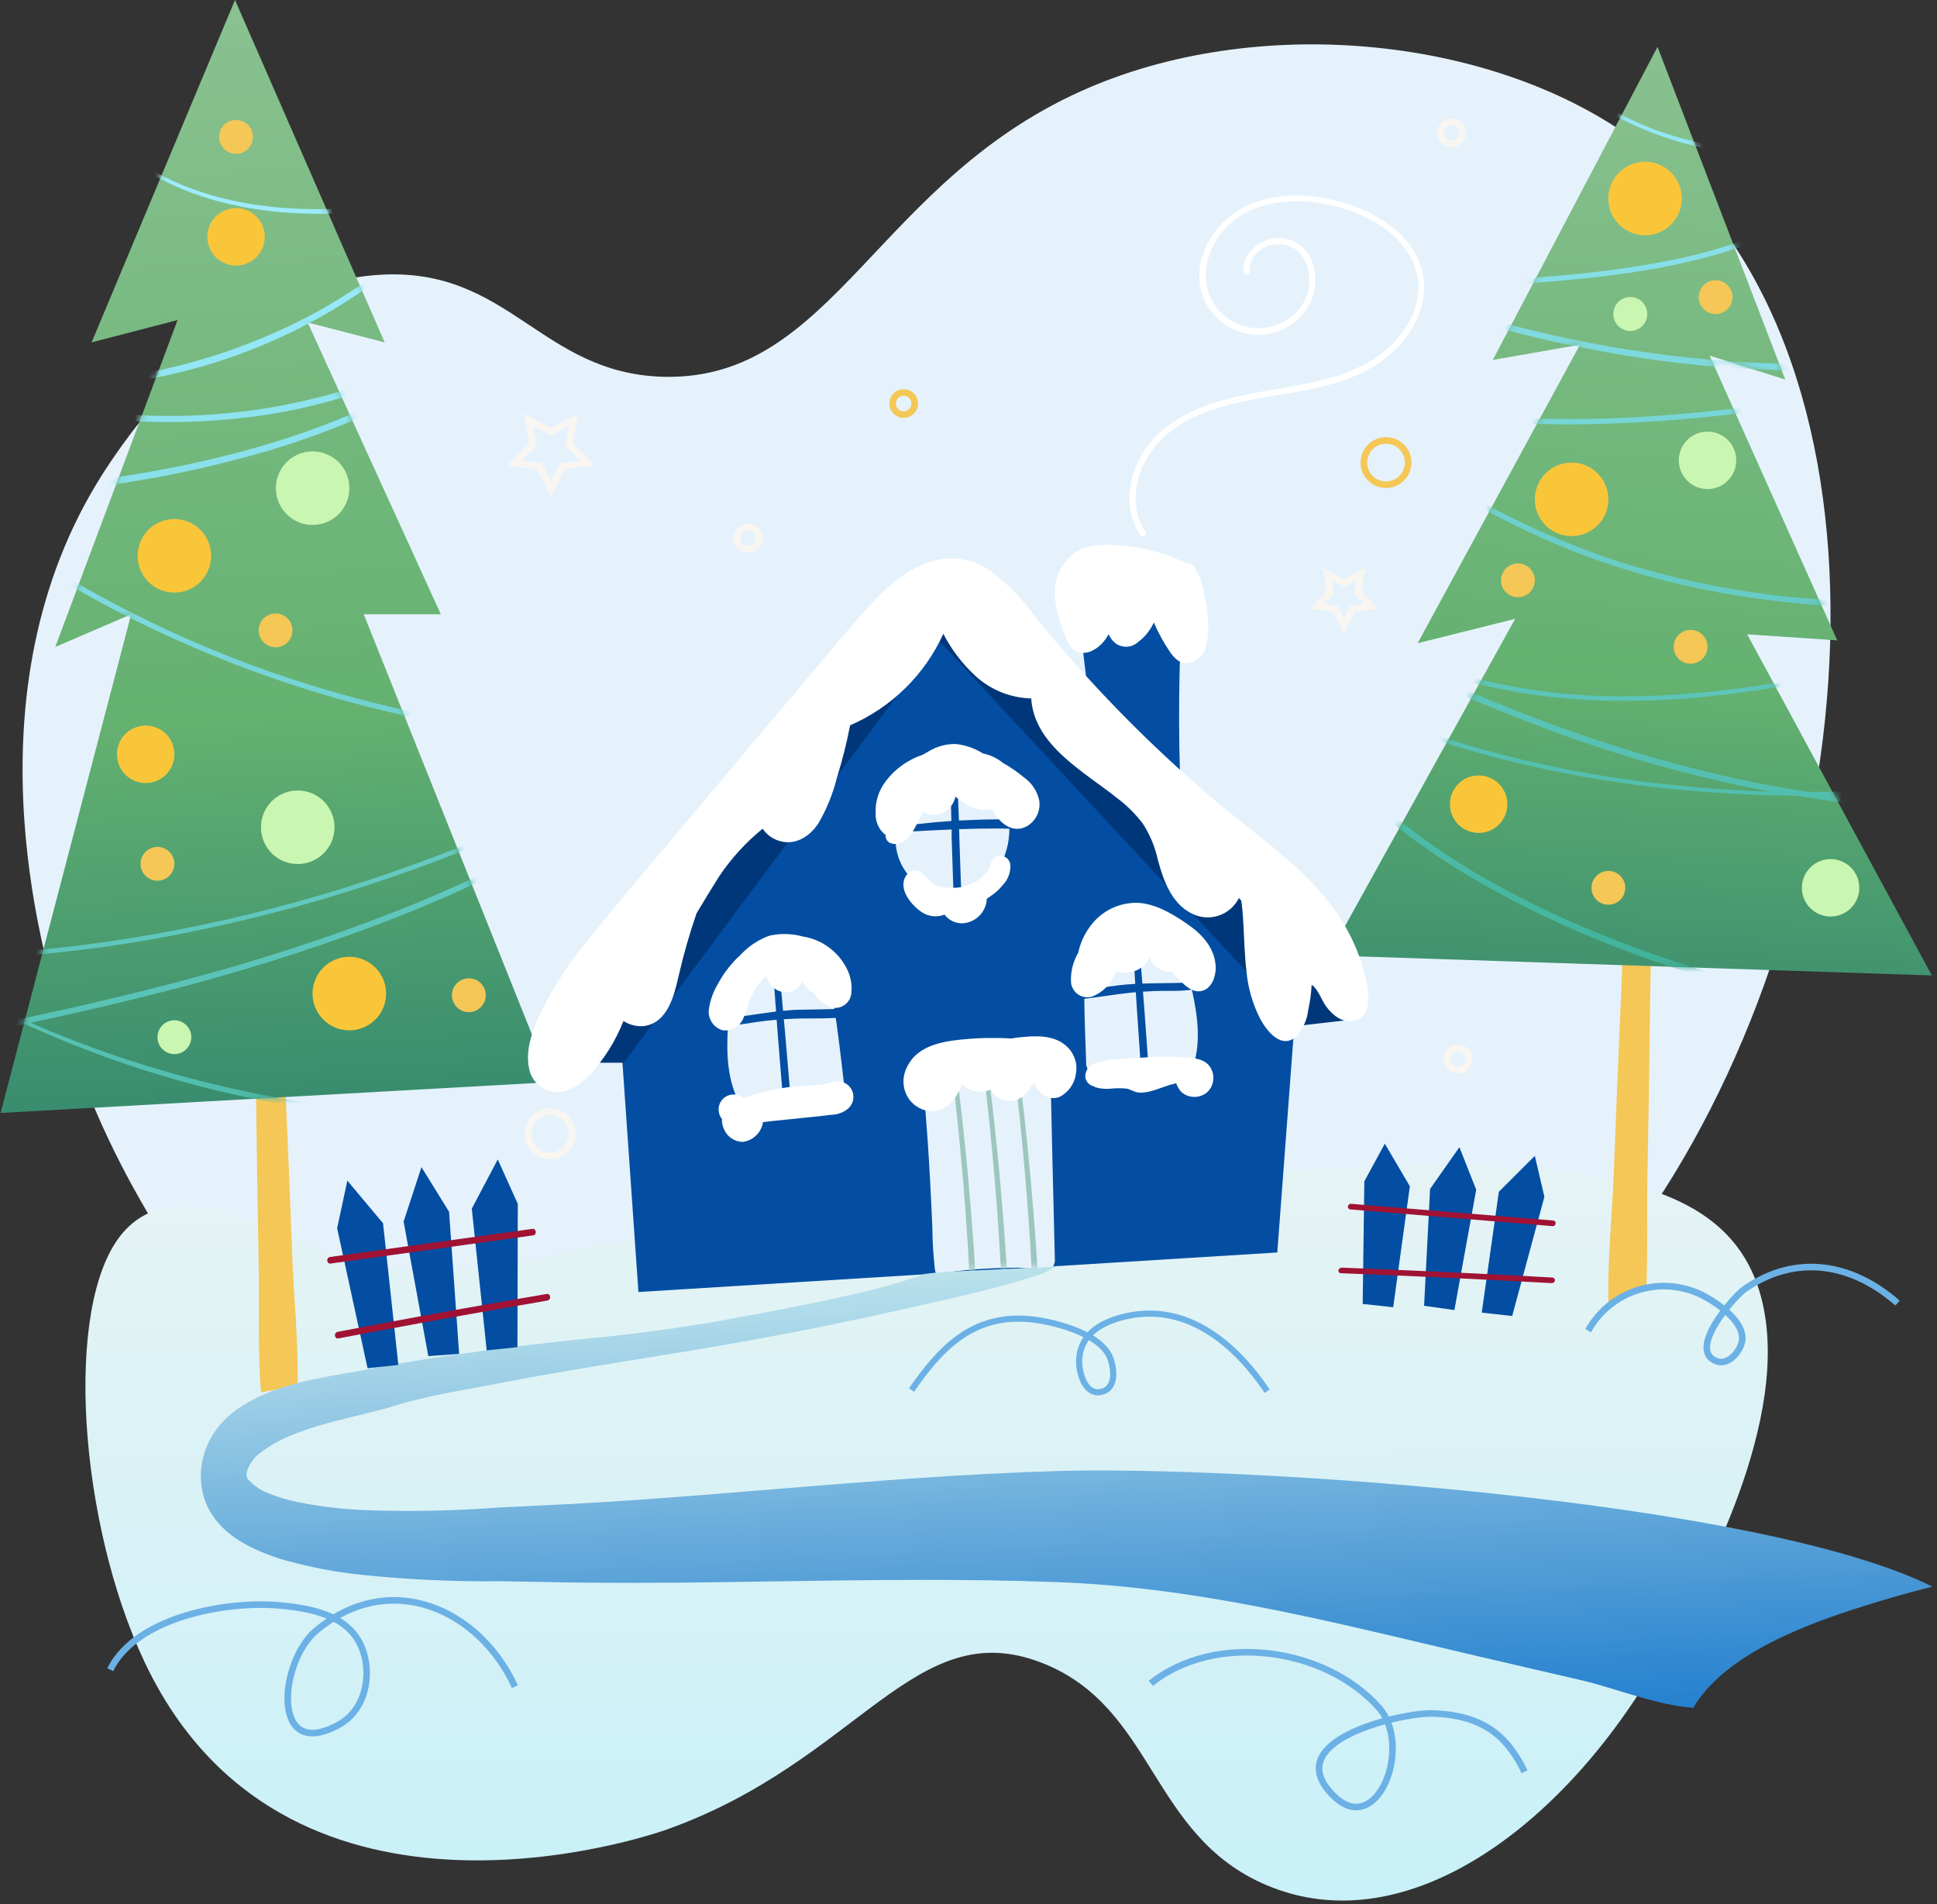 <?xml version="1.0" encoding="UTF-8"?> <svg xmlns="http://www.w3.org/2000/svg" width="294" height="289" viewBox="0 0 294 289" fill="none"><rect x="0" y="0" width="294" height="289" fill="#333333" stroke="none"/><path d="M16.67 70.26C19.89 65.51 35.01 43.15 57.5 41.71C77.32 40.43 81.98 56.71 100.74 57.18C126.74 57.8 133.09 26.9 165.58 13.18C191.91 2.04 227.11 5.67 248.44 21.51C289.73 52.14 284.73 132.7 250.84 183.29C223.55 224.02 167.28 260.58 105.54 246.35C55 234.71 21.14 193.72 9.47 154.74C6.52 144.88 -5.85 103.57 16.67 70.26Z" fill="#E5F2FC"></path><path d="M46.15 188.5C74.59 200.39 75.42 185.95 157.26 180.09C226.39 175.09 261.08 173.14 267.32 196.91C272.12 215.22 258.32 240.28 252.5 250.73C238.29 276.46 213.72 295.24 192.18 286.06C174.52 278.53 175.31 259.19 158.32 252.42C138.82 244.64 130.49 267.21 101.18 277.65C98.18 278.72 44.76 296.71 22.87 254.1C12.5 233.91 9.51 200.72 17.58 188.5C24.43 178.14 37.8 185 46.15 188.5Z" fill="url(#paint0_linear_258_518)"></path><path d="M39.26 191.4C39.39 197.94 39.07 204.73 39.62 211.3C41.473 210.947 43.323 210.613 45.17 210.3C45.3 203.63 44.58 196.79 44.34 190.2C44.07 182.65 43.75 175.1 43.42 167.55C42.75 152.35 42.42 137.09 40.91 121.94C40.79 120.76 38.91 120.94 38.84 122.09C38.2 137.63 38.71 153.22 38.9 168.77C38.987 176.323 39.107 183.867 39.26 191.4Z" fill="#F4C756"></path><path d="M35.67 0L13.9 51.96L26.95 48.57L8.39 98.18L19.91 93.22L0.09 168.9L83.63 164.22L55.21 93.22H66.91L46.7 48.94L58.39 51.96L35.67 0Z" fill="url(#paint1_linear_258_518)"></path><path d="M26.47 114.47C26.47 115.333 26.214 116.176 25.735 116.893C25.255 117.61 24.573 118.169 23.776 118.499C22.979 118.829 22.102 118.914 21.256 118.745C20.41 118.576 19.633 118.16 19.023 117.549C18.414 116.939 18 116.161 17.833 115.314C17.666 114.468 17.753 113.591 18.085 112.794C18.416 111.998 18.977 111.318 19.695 110.84C20.413 110.362 21.257 110.108 22.12 110.11C22.692 110.11 23.259 110.223 23.787 110.442C24.315 110.661 24.795 110.982 25.199 111.387C25.604 111.792 25.924 112.273 26.142 112.802C26.36 113.331 26.471 113.898 26.47 114.47Z" fill="#FAC639"></path><path d="M53.03 74.08C53.03 75.184 52.703 76.263 52.09 77.18C51.477 78.098 50.605 78.813 49.586 79.235C48.566 79.658 47.444 79.768 46.361 79.553C45.279 79.338 44.285 78.806 43.505 78.026C42.724 77.245 42.193 76.251 41.977 75.169C41.762 74.086 41.873 72.964 42.295 71.945C42.717 70.925 43.432 70.053 44.35 69.44C45.268 68.827 46.346 68.5 47.45 68.5C48.93 68.5 50.349 69.088 51.396 70.134C52.442 71.181 53.03 72.6 53.03 74.08Z" fill="#C9F6B1"></path><path d="M58.6 150.78C58.6 151.884 58.272 152.963 57.659 153.881C57.045 154.799 56.173 155.514 55.153 155.936C54.133 156.358 53.01 156.468 51.928 156.252C50.845 156.036 49.851 155.503 49.071 154.722C48.291 153.941 47.76 152.945 47.546 151.862C47.332 150.779 47.444 149.657 47.868 148.638C48.291 147.618 49.008 146.747 49.927 146.135C50.846 145.524 51.926 145.198 53.03 145.2C53.762 145.2 54.487 145.344 55.164 145.625C55.84 145.905 56.455 146.317 56.972 146.835C57.489 147.353 57.9 147.968 58.179 148.645C58.458 149.322 58.601 150.048 58.6 150.78Z" fill="#FAC639"></path><path d="M35.83 40.3C38.238 40.3 40.19 38.348 40.19 35.94C40.19 33.532 38.238 31.58 35.83 31.58C33.422 31.58 31.47 33.532 31.47 35.94C31.47 38.348 33.422 40.3 35.83 40.3Z" fill="#FAC639"></path><path d="M20.89 84.35C20.89 83.246 21.217 82.168 21.831 81.25C22.444 80.332 23.315 79.617 24.335 79.195C25.354 78.772 26.476 78.662 27.559 78.877C28.641 79.093 29.635 79.624 30.416 80.404C31.196 81.185 31.728 82.179 31.943 83.261C32.158 84.344 32.048 85.466 31.625 86.485C31.203 87.505 30.488 88.376 29.57 88.99C28.653 89.603 27.574 89.93 26.47 89.93C24.99 89.93 23.571 89.342 22.524 88.296C21.478 87.249 20.89 85.83 20.89 84.35Z" fill="#FAC639"></path><path d="M39.61 125.55C39.608 124.445 39.934 123.365 40.546 122.446C41.158 121.527 42.03 120.81 43.05 120.387C44.07 119.963 45.193 119.852 46.276 120.067C47.359 120.282 48.355 120.813 49.136 121.594C49.916 122.375 50.448 123.37 50.663 124.454C50.878 125.537 50.767 126.66 50.343 127.68C49.92 128.7 49.203 129.571 48.284 130.184C47.364 130.796 46.284 131.122 45.18 131.12C43.703 131.12 42.286 130.533 41.241 129.489C40.197 128.444 39.61 127.027 39.61 125.55Z" fill="#C9F6B1"></path><path d="M44.4 95.66C44.4 96.168 44.249 96.665 43.967 97.088C43.684 97.51 43.283 97.84 42.813 98.034C42.344 98.229 41.827 98.28 41.328 98.181C40.83 98.082 40.372 97.837 40.013 97.477C39.653 97.118 39.408 96.66 39.309 96.162C39.21 95.663 39.261 95.146 39.455 94.677C39.65 94.207 39.979 93.806 40.402 93.523C40.825 93.241 41.322 93.09 41.83 93.09C42.511 93.09 43.165 93.361 43.647 93.843C44.129 94.325 44.4 94.978 44.4 95.66Z" fill="#F4C756"></path><path d="M35.83 23.35C37.249 23.35 38.4 22.199 38.4 20.78C38.4 19.361 37.249 18.21 35.83 18.21C34.41 18.21 33.26 19.361 33.26 20.78C33.26 22.199 34.41 23.35 35.83 23.35Z" fill="#F4C756"></path><path d="M29.04 157.4C29.04 157.908 28.889 158.405 28.607 158.828C28.324 159.251 27.923 159.58 27.453 159.774C26.984 159.969 26.467 160.02 25.968 159.921C25.47 159.822 25.012 159.577 24.653 159.217C24.293 158.858 24.049 158.4 23.949 157.901C23.85 157.403 23.901 156.886 24.096 156.417C24.29 155.947 24.619 155.546 25.042 155.263C25.465 154.981 25.962 154.83 26.47 154.83C27.151 154.83 27.805 155.101 28.287 155.583C28.769 156.065 29.04 156.718 29.04 157.4Z" fill="#C9F6B1"></path><path d="M26.47 131.1C26.468 131.608 26.316 132.104 26.032 132.525C25.748 132.946 25.346 133.274 24.877 133.467C24.407 133.66 23.89 133.71 23.393 133.609C22.895 133.509 22.438 133.264 22.079 132.904C21.721 132.544 21.477 132.086 21.379 131.588C21.28 131.089 21.332 130.573 21.527 130.104C21.721 129.635 22.051 129.234 22.473 128.952C22.896 128.67 23.392 128.52 23.9 128.52C24.583 128.523 25.236 128.796 25.718 129.279C26.2 129.763 26.47 130.417 26.47 131.1Z" fill="#F4C756"></path><path d="M73.73 151.03C73.73 151.538 73.579 152.035 73.297 152.458C73.014 152.88 72.613 153.21 72.143 153.404C71.674 153.599 71.157 153.65 70.659 153.551C70.16 153.451 69.702 153.207 69.343 152.847C68.983 152.488 68.738 152.03 68.639 151.531C68.54 151.033 68.591 150.516 68.785 150.046C68.98 149.577 69.309 149.175 69.732 148.893C70.155 148.611 70.651 148.46 71.16 148.46C71.841 148.46 72.495 148.731 72.977 149.213C73.459 149.695 73.73 150.348 73.73 151.03Z" fill="#F4C756"></path><mask id="mask0_258_518" style="mask-type:luminance" maskUnits="userSpaceOnUse" x="0" y="0" width="84" height="169"><path d="M35.67 0L13.9 51.96L26.95 48.57L8.39 98.18L19.91 93.22L0.09 168.9L83.63 164.22L55.21 93.22H66.91L46.7 48.94L58.39 51.96L35.67 0Z" fill="white"></path></mask><g mask="url(#mask0_258_518)"><path d="M109.91 103.71C109.71 103.96 109.49 104.19 109.29 104.43C109.279 104.381 109.257 104.336 109.224 104.298C109.192 104.26 109.15 104.23 109.104 104.212C109.057 104.195 109.007 104.189 108.957 104.195C108.907 104.202 108.86 104.221 108.82 104.25C102.46 108.92 94.44 110.66 86.68 110.84C78.53 111.04 70.4 109.69 62.45 107.98C54.217 106.21 46.12 103.858 38.22 100.94C30.255 97.988 22.515 94.462 15.06 90.39C7.629 86.328 0.501 81.736 -6.27 76.65C-6.8 76.26 -7.27 75.85 -7.83 75.46C-0.136 75.395 7.546 74.844 15.17 73.81C22.872 72.783 30.496 71.236 37.99 69.18C44.352 67.453 50.565 65.219 56.57 62.5C62.562 59.803 68.237 56.449 73.49 52.5C78.636 48.623 83.187 44.014 87 38.82C87.47 38.17 87.93 37.5 88.38 36.82C88.66 36.42 88.01 35.91 87.68 36.29C79.479 45.906 68.941 53.248 57.08 57.61C43.972 62.374 29.949 64.084 16.08 62.61C9.545 61.977 3.075 60.793 -3.26 59.07C8.067 59.882 19.45 58.738 30.39 55.69C41.634 52.511 52.088 47.013 61.08 39.55C65.967 35.431 70.303 30.698 73.98 25.47C74.18 25.2 73.79 24.82 73.52 25.01C65.61 30.5 55.52 32.01 46.11 31.71C37.93 31.48 29.47 29.71 22.41 25.43C18.481 23.092 15.169 19.849 12.75 15.97C12.61 15.74 12.25 15.97 12.39 16.17C16.65 23.33 23.96 27.82 31.79 30.17C35.897 31.369 40.128 32.09 44.4 32.32C49.119 32.623 53.857 32.378 58.52 31.59C63.369 30.787 68.028 29.091 72.26 26.59C65.742 35.1 57.52 42.157 48.12 47.31C37.308 53.204 25.389 56.786 13.12 57.83C5.939 58.477 -1.289 58.383 -8.45 57.55C-9.05 57.48 -9.1 58.38 -8.58 58.55C5.62 63.01 20.7 65.09 35.55 63.55C48.634 62.327 61.24 58.012 72.33 50.96C75.769 48.724 79.014 46.202 82.03 43.42C75.256 50.607 67.18 56.444 58.23 60.62C45.62 66.73 31.84 70.26 18.04 72.38C9.025 73.761 -0.081 74.46 -9.2 74.47C-9.56 74.47 -9.85 74.99 -9.52 75.25C4.022 85.808 19.029 94.337 35.03 100.57C43.008 103.695 51.203 106.235 59.55 108.17C67.55 110.03 75.84 111.55 84.1 111.65C91.88 111.76 99.91 110.53 106.66 106.43C107.29 106.05 107.89 105.63 108.49 105.2C103.13 111.36 96.22 115.96 89.03 119.74C80.535 124.158 71.748 127.991 62.73 131.21C53.534 134.55 44.139 137.316 34.6 139.49C24.947 141.701 15.159 143.278 5.3 144.21C0.077 144.732 -5.176 144.879 -10.42 144.65C-14.82 144.43 -19.51 144.05 -23.42 141.9C-24.363 141.393 -25.229 140.753 -25.99 140C-26.4 139.6 -27.04 140.27 -26.61 140.62C-23.3 143.32 -19.29 144.45 -15.11 144.96C-9.929 145.52 -4.709 145.62 0.49 145.26C10.579 144.608 20.606 143.214 30.49 141.09C40.235 139.067 49.841 136.425 59.25 133.18C68.52 130.023 77.576 126.268 86.36 121.94C94.3 118 102.15 113.32 108.14 106.67C108.9 105.83 109.62 104.96 110.31 104.07C110.53 103.82 110.14 103.42 109.91 103.71Z" fill="url(#paint2_linear_258_518)"></path><path d="M110.37 104.48C109.5 109.24 105.85 112.76 102.16 115.57C97.947 118.71 93.556 121.605 89.01 124.24C79.7 129.706 69.973 134.427 59.92 138.36C49.627 142.377 39.114 145.803 28.43 148.62C20.09 150.86 11.67 152.81 3.22 154.62C2.37 154.23 1.52 153.86 0.67 153.46C0.4 153.34 0.17 153.74 0.44 153.87C1.09 154.19 1.74 154.48 2.44 154.79C-0.31 155.37 -3.05 155.93 -5.8 156.48C-11.6 157.64 -17.407 158.76 -23.22 159.84C-25.9 160.35 -28.58 160.92 -31.28 161.3C-33.79 161.744 -36.36 161.717 -38.86 161.22C-40.05 160.948 -41.19 160.492 -42.24 159.87C-42.62 159.65 -42.93 160.22 -42.58 160.47C-38.41 163.32 -33.12 162.58 -28.44 161.73C-22.56 160.65 -16.693 159.537 -10.84 158.39C-5.96 157.437 -1.09 156.437 3.77 155.39C12.853 159.552 22.304 162.86 32 165.27C42.813 167.948 53.869 169.523 65 169.97C71.336 170.292 77.687 170.138 84 169.51C84.38 169.51 84.4 168.89 84 168.9C78.42 169.14 72.85 169.35 67.26 169.2C61.67 169.05 56.26 168.62 50.79 167.93C39.739 166.505 28.854 164.003 18.29 160.46C13.663 158.92 9.113 157.17 4.64 155.21C11.2 153.81 17.74 152.31 24.23 150.65C35.335 147.856 46.275 144.444 57 140.43C67.224 136.6 77.131 131.972 86.63 126.59C91.41 123.85 96.043 120.887 100.53 117.7C104.21 115.08 108.19 112.02 110 107.7C110.423 106.691 110.715 105.633 110.87 104.55C110.87 104.3 110.42 104.17 110.37 104.48Z" fill="url(#paint3_linear_258_518)"></path></g><path d="M245.32 197.94C246.649 196.726 248.201 195.782 249.89 195.16C250.12 189.72 249.94 184.16 250.04 178.81C250.193 171.27 250.313 163.733 250.4 156.2C250.59 140.66 251.1 125.06 250.46 109.52C250.41 108.36 248.46 108.19 248.4 109.37C246.92 124.52 246.55 139.78 245.88 154.98C245.55 162.53 245.23 170.08 244.96 177.63C244.72 184.22 243.96 191.07 244.13 197.73L245.32 197.94Z" fill="#F4C756"></path><path d="M251.58 7.11L226.58 54.62L239.81 52.31L215.17 97.61L229.97 93.91L201.68 144.99L293.22 148.03L265.19 96.26L278.86 97.18L259.49 53.97L270.97 57.6L251.58 7.11Z" fill="url(#paint4_linear_258_518)"></path><path d="M224.43 126.4C226.838 126.4 228.79 124.448 228.79 122.04C228.79 119.632 226.838 117.68 224.43 117.68C222.022 117.68 220.07 119.632 220.07 122.04C220.07 124.448 222.022 126.4 224.43 126.4Z" fill="#FAC639"></path><path d="M244.12 75.77C244.122 76.874 243.796 77.954 243.184 78.873C242.572 79.792 241.702 80.508 240.682 80.932C239.663 81.356 238.541 81.468 237.457 81.254C236.374 81.04 235.379 80.509 234.598 79.729C233.817 78.949 233.284 77.955 233.068 76.872C232.852 75.79 232.962 74.667 233.384 73.647C233.806 72.627 234.521 71.755 235.439 71.141C236.357 70.528 237.436 70.2 238.54 70.2C240.018 70.2 241.436 70.787 242.482 71.831C243.528 72.875 244.117 74.292 244.12 75.77Z" fill="#FAC639"></path><path d="M255.27 30.12C255.27 31.225 254.942 32.306 254.327 33.224C253.712 34.143 252.838 34.858 251.816 35.279C250.794 35.7 249.67 35.808 248.587 35.59C247.503 35.371 246.509 34.836 245.73 34.051C244.951 33.267 244.423 32.269 244.212 31.184C244.001 30.099 244.118 28.976 244.546 27.957C244.975 26.938 245.696 26.069 246.619 25.461C247.542 24.852 248.625 24.532 249.73 24.54C251.203 24.55 252.612 25.143 253.65 26.188C254.687 27.234 255.27 28.647 255.27 30.12Z" fill="#FAC639"></path><path d="M277.85 139.09C280.258 139.09 282.21 137.138 282.21 134.73C282.21 132.322 280.258 130.37 277.85 130.37C275.442 130.37 273.49 132.322 273.49 134.73C273.49 137.138 275.442 139.09 277.85 139.09Z" fill="#C9F6B1"></path><path d="M259.17 74.22C261.578 74.22 263.53 72.268 263.53 69.86C263.53 67.452 261.578 65.5 259.17 65.5C256.762 65.5 254.81 67.452 254.81 69.86C254.81 72.268 256.762 74.22 259.17 74.22Z" fill="#C9F6B1"></path><path d="M257.83 45.09C257.83 44.582 257.981 44.085 258.263 43.662C258.546 43.24 258.947 42.91 259.417 42.716C259.886 42.521 260.403 42.47 260.901 42.569C261.4 42.669 261.858 42.913 262.217 43.273C262.577 43.632 262.822 44.09 262.921 44.589C263.02 45.087 262.969 45.604 262.774 46.074C262.58 46.543 262.251 46.944 261.828 47.227C261.405 47.509 260.908 47.66 260.4 47.66C260.063 47.66 259.728 47.593 259.417 47.464C259.105 47.335 258.821 47.146 258.583 46.907C258.344 46.669 258.155 46.385 258.026 46.074C257.897 45.762 257.83 45.428 257.83 45.09Z" fill="#F4C756"></path><path d="M254.03 98.16C254.03 97.652 254.18 97.155 254.463 96.732C254.745 96.31 255.147 95.98 255.616 95.786C256.086 95.591 256.603 95.54 257.101 95.639C257.6 95.739 258.058 95.983 258.417 96.343C258.776 96.702 259.021 97.16 259.12 97.659C259.22 98.157 259.169 98.674 258.974 99.144C258.78 99.613 258.45 100.015 258.028 100.297C257.605 100.579 257.108 100.73 256.6 100.73C256.262 100.73 255.928 100.664 255.616 100.534C255.304 100.405 255.021 100.216 254.783 99.977C254.544 99.739 254.355 99.455 254.225 99.144C254.096 98.832 254.03 98.498 254.03 98.16Z" fill="#F4C756"></path><path d="M244.87 47.66C244.868 47.149 245.018 46.65 245.3 46.224C245.582 45.798 245.985 45.466 246.456 45.269C246.927 45.072 247.446 45.02 247.947 45.118C248.448 45.217 248.909 45.462 249.271 45.822C249.633 46.183 249.879 46.642 249.98 47.143C250.08 47.644 250.03 48.163 249.835 48.635C249.64 49.107 249.309 49.511 248.885 49.795C248.46 50.078 247.961 50.23 247.45 50.23C246.768 50.23 246.113 49.96 245.629 49.478C245.146 48.996 244.873 48.343 244.87 47.66Z" fill="#C9F6B1"></path><path d="M241.55 134.73C241.55 134.222 241.701 133.725 241.983 133.302C242.265 132.879 242.667 132.55 243.136 132.356C243.606 132.161 244.123 132.11 244.621 132.209C245.12 132.308 245.578 132.553 245.937 132.913C246.296 133.272 246.541 133.73 246.64 134.229C246.74 134.727 246.689 135.244 246.494 135.713C246.3 136.183 245.97 136.584 245.548 136.867C245.125 137.149 244.628 137.3 244.12 137.3C243.438 137.3 242.785 137.029 242.303 136.547C241.821 136.065 241.55 135.412 241.55 134.73Z" fill="#F4C756"></path><path d="M227.82 88.07C227.82 87.562 227.971 87.065 228.253 86.642C228.535 86.22 228.937 85.89 229.406 85.696C229.876 85.501 230.393 85.45 230.891 85.549C231.39 85.648 231.848 85.893 232.207 86.253C232.567 86.612 232.811 87.07 232.91 87.569C233.01 88.067 232.959 88.584 232.764 89.053C232.57 89.523 232.24 89.924 231.818 90.207C231.395 90.489 230.898 90.64 230.39 90.64C229.708 90.64 229.054 90.369 228.573 89.887C228.091 89.405 227.82 88.752 227.82 88.07Z" fill="#F4C756"></path><mask id="mask1_258_518" style="mask-type:luminance" maskUnits="userSpaceOnUse" x="201" y="7" width="93" height="142"><path d="M251.58 7.11L226.58 54.62L239.81 52.31L215.17 97.61L229.97 93.91L201.68 144.99L293.22 148.03L265.19 96.26L278.86 97.18L259.49 53.97L270.97 57.6L251.58 7.11Z" fill="white"></path></mask><g mask="url(#mask1_258_518)"><path d="M351.44 164.69C337.193 163.878 323.019 162.081 309.02 159.31C295.31 156.72 281.61 153.73 268.13 150.09C255.28 146.62 242.59 142.31 230.75 136.19C219.775 130.684 209.827 123.333 201.34 114.46C196.62 109.39 192.63 103.61 188.22 98.24C191.704 100.476 195.299 102.536 198.99 104.41C208.193 109.029 217.87 112.636 227.85 115.17C237.98 117.739 248.317 119.412 258.74 120.17C263.39 120.52 268.04 120.71 272.74 120.77C282.044 122.318 291.469 123.021 300.9 122.87C306.392 122.767 311.873 122.323 317.31 121.54C321.91 120.86 327.17 120.3 331.12 117.63C331.982 117.046 332.762 116.35 333.44 115.56C333.49 115.505 333.522 115.436 333.531 115.362C333.539 115.289 333.524 115.214 333.487 115.149C333.451 115.085 333.394 115.033 333.326 115.003C333.258 114.973 333.183 114.965 333.11 114.98C313.7 118.06 294.04 120.3 274.37 120.16C273.14 119.97 271.9 119.77 270.67 119.55C250.74 116.06 231.61 109.15 213.32 100.6C219.343 102.695 225.536 104.265 231.83 105.29C242.83 106.99 254.07 106.51 265.08 104.99C276.3 103.45 287.41 100.99 298.42 98.32C304.085 97.062 309.631 95.322 315 93.12C317.659 91.958 320.238 90.622 322.72 89.12C322.88 89.02 323.04 88.92 323.21 88.83C325.94 88.32 328.67 87.76 331.38 87.16C331.68 87.09 331.79 86.59 331.48 86.46C328.57 85.26 325.69 86.46 323 88.04C306.6 91.04 289.81 92.28 273.2 90.72C263.549 89.868 254.026 87.929 244.81 84.94C235.502 81.771 226.59 77.54 218.25 72.33C210.12 67.33 202.4 61.77 194.75 56.09C208.63 62.42 224.03 64.5 239.22 64.41C247.82 64.299 256.407 63.701 264.94 62.62C273.393 61.705 281.787 60.306 290.08 58.43C299.465 56.343 308.46 52.782 316.73 47.88C316.817 47.83 316.881 47.747 316.908 47.649C316.934 47.551 316.92 47.448 316.87 47.36C316.82 47.273 316.736 47.209 316.639 47.182C316.541 47.156 316.437 47.17 316.35 47.22C309.42 51.22 301.53 53.22 293.63 54.22C285.472 55.198 277.249 55.513 269.04 55.16C252.39 54.584 235.901 51.707 220.04 46.61C217.27 45.72 214.53 44.74 211.8 43.71C218.906 43.884 226.017 43.617 233.09 42.91C245.8 41.91 258.78 40.41 270.46 34.91C276.351 32.198 281.639 28.332 286.01 23.54C286.054 23.492 286.083 23.433 286.095 23.368C286.106 23.304 286.098 23.238 286.073 23.178C286.048 23.118 286.006 23.066 285.952 23.029C285.898 22.993 285.835 22.972 285.77 22.97C270.68 23.88 254.16 23.67 241.35 14.5C238.147 12.232 235.356 9.431 233.1 6.22C232.95 5.99 232.58 6.22 232.74 6.42C236.708 12.043 242.151 16.462 248.47 19.19C255.61 22.41 263.47 23.66 271.2 23.96C275.79 24.13 280.38 23.96 284.96 23.69C277.15 32.08 266.16 36.75 255.12 39.18C248.568 40.536 241.934 41.458 235.26 41.94C228.83 42.49 222.38 43.01 215.92 43.01C213.71 43.01 211.49 42.92 209.28 42.76L206.64 41.76C202.75 40.17 198.41 38.52 194.24 40C194.154 40.024 194.078 40.076 194.023 40.147C193.969 40.218 193.94 40.306 193.94 40.395C193.94 40.485 193.969 40.572 194.023 40.643C194.078 40.714 194.154 40.766 194.24 40.79C199.064 42.342 204.062 43.29 209.12 43.61C212.12 44.8 215.17 45.94 218.25 46.96C226.158 49.599 234.241 51.681 242.44 53.19C258.699 56.296 275.322 57.024 291.79 55.35C296.572 54.851 301.296 53.904 305.9 52.52C293.82 57.58 280.61 59.82 267.66 61.47C251.08 63.56 234.08 64.74 217.5 62.01C208.305 60.589 199.404 57.674 191.15 53.38C190.67 53.12 190.33 53.79 190.74 54.1C206.55 65.9 222.64 77.8 241.34 84.62C259.62 91.28 279.34 93.12 298.68 91.91C306.185 91.427 313.657 90.523 321.06 89.2C320.2 89.73 319.37 90.2 318.57 90.66C313.93 93.016 309.052 94.873 304.02 96.2C298.82 97.65 293.55 98.81 288.28 99.97C282.77 101.19 277.28 102.34 271.68 103.29C260.46 105.2 249 106.29 237.63 105.29C226.82 104.29 216.39 101.19 206.3 97.29C196.13 92.29 186.17 86.81 176.3 81.15C175.97 80.95 175.52 81.36 175.74 81.7C178.22 85.46 182.11 87.79 186.1 89.65C190.86 91.89 195.75 93.91 200.61 95.91L205.35 97.8C215.108 102.69 225.122 107.05 235.35 110.86C245.847 114.754 256.642 117.79 267.63 119.94L268.55 120.11C266.95 120.11 265.35 119.99 263.75 119.91C242.96 118.78 222.13 114.53 203.2 105.67C198.014 103.257 193.002 100.487 188.2 97.38L186.46 96.24C183.989 93.307 181.232 90.627 178.23 88.24C177.17 87.41 176.07 86.64 174.94 85.91C174.61 85.71 174.15 86.14 174.39 86.46C177.33 90.6 181.39 93.71 185.52 96.54L185.7 96.66C190.08 101.73 193.92 107.34 198.23 112.39C206.305 121.594 215.956 129.284 226.73 135.1C238.21 141.49 250.61 146.1 263.2 149.7C276.63 153.56 290.33 156.57 304.03 159.28C317.909 162.148 331.958 164.122 346.09 165.19C347.86 165.31 349.64 165.41 351.42 165.49C351.95 165.52 351.95 164.71 351.44 164.69ZM206.39 42.52C202.813 42.134 199.279 41.425 195.83 40.4C199.42 39.72 203.07 41.16 206.39 42.52ZM329.6 86.73C328.25 87.01 326.91 87.28 325.6 87.54C326.839 86.924 328.219 86.645 329.6 86.73ZM177.67 82.79C184.08 86.47 190.53 90.06 197.07 93.49C194.403 92.35 191.737 91.193 189.07 90.02C184.94 88.23 180.63 86.23 177.67 82.79ZM294.04 120.19C305.72 119.42 317.37 118.02 328.95 116.31L332.21 115.82C329.04 118.82 324.35 119.61 320.21 120.29C314.684 121.191 309.106 121.742 303.51 121.94C295.226 122.233 286.932 121.848 278.71 120.79C283.823 120.73 288.933 120.53 294.04 120.19ZM176.73 88.07C179.129 89.866 181.361 91.874 183.4 94.07C180.961 92.324 178.724 90.312 176.73 88.07Z" fill="url(#paint5_linear_258_518)"></path></g><path d="M179.57 88.86C179.567 88.676 179.522 88.496 179.439 88.332C179.356 88.168 179.236 88.024 179.09 87.913C178.944 87.801 178.775 87.724 178.594 87.687C178.414 87.65 178.228 87.655 178.05 87.7C173.45 88.88 168.74 89.89 164.22 91.34C163.951 91.415 163.722 91.591 163.58 91.832C163.438 92.073 163.395 92.359 163.46 92.63C164.13 95.63 164.33 98.7 164.73 101.72C165.08 104.42 165.44 107.11 165.89 109.8C165.687 109.893 165.508 110.032 165.368 110.206C165.228 110.38 165.131 110.584 165.083 110.803C165.035 111.021 165.039 111.247 165.094 111.464C165.149 111.68 165.254 111.881 165.4 112.05C167.018 113.916 168.942 115.492 171.09 116.71C173.09 117.92 175.66 119.3 178.09 118.49C178.375 118.405 178.626 118.231 178.806 117.994C178.986 117.756 179.085 117.468 179.09 117.17C178.81 107.74 179.02 98.28 179.57 88.86Z" fill="#034EA2"></path><path d="M160.17 91.18C160.404 92.836 160.847 94.456 161.49 96C161.95 97.19 162.44 98.65 163.81 99C165.18 99.35 166.6 98.45 167.47 97.42C167.775 97.056 168.04 96.661 168.26 96.24C168.485 96.758 168.827 97.217 169.26 97.58C169.754 97.966 170.368 98.166 170.995 98.146C171.622 98.126 172.221 97.887 172.69 97.47C173.746 96.695 174.586 95.662 175.13 94.47C175.82 96.058 176.657 97.578 177.63 99.01C178.33 100.01 179.2 100.82 180.52 100.6C181.096 100.473 181.628 100.195 182.06 99.795C182.493 99.394 182.81 98.885 182.98 98.32C183.363 96.938 183.488 95.497 183.35 94.07C183.282 92.676 183.074 91.292 182.73 89.94C182.517 88.511 181.995 87.146 181.2 85.94C181.063 85.772 180.886 85.641 180.685 85.559C180.484 85.477 180.266 85.446 180.05 85.47L179.83 85.36C179.041 84.986 178.233 84.652 177.41 84.36C175.727 83.731 173.98 83.288 172.2 83.04C169.37 82.64 165.57 82.21 163.07 83.93C161.983 84.769 161.14 85.884 160.63 87.159C160.12 88.434 159.961 89.823 160.17 91.18Z" fill="white"></path><path d="M96.9 196.07L193.87 190.07L196.86 150.28L142.44 91.73L93.99 154.29L96.9 196.07Z" fill="#034EA2"></path><path d="M139.13 92.94C138.33 94.47 86.39 161.28 86.39 161.28H94.66L142.44 97.15L196.87 155.69L205.54 154.69L141.77 87.69L139.13 92.94Z" fill="#00377B"></path><path d="M206.81 146.66C203.23 134.74 193.09 128.85 184.08 121.19C174.264 112.852 165.246 103.619 157.14 93.61C155.3 91.061 153.112 88.782 150.64 86.84C144.15 82.28 137.74 85.84 132.94 90.93C129.94 94.03 127.28 97.37 124.5 100.62C118.55 107.62 112.68 114.62 106.81 121.62C101.08 128.45 95.23 135.21 89.64 142.16C87.074 145.214 84.819 148.517 82.91 152.02C81.38 155.02 79.56 158.77 80.31 162.19C80.485 163.087 80.937 163.907 81.603 164.533C82.268 165.159 83.114 165.561 84.02 165.68C86.12 165.92 88.09 164.61 89.46 163.17C91.68 160.772 93.434 157.981 94.63 154.94C95.548 155.545 96.646 155.816 97.74 155.71C101.34 155.24 102.34 151.02 102.99 148.16C103.727 144.93 104.638 141.742 105.72 138.61C106.847 136.71 108.003 134.82 109.19 132.94C111.013 130.235 113.227 127.815 115.76 125.76C116.392 126.703 117.35 127.379 118.45 127.66C120.83 128.29 122.9 126.89 124.18 125.01C125.46 122.825 126.42 120.468 127.03 118.01C127.846 115.403 128.513 112.752 129.03 110.07C135.307 107.356 140.35 102.405 143.18 96.18C144.411 98.568 146.049 100.724 148.02 102.55C150.342 104.691 153.363 105.914 156.52 105.99C156.96 113.15 164.62 117.14 169.69 121.22C171.119 122.302 172.391 123.578 173.47 125.01C174.544 126.67 175.309 128.509 175.73 130.44C176.64 133.81 177.98 137.67 181.67 138.96C182.968 139.383 184.379 139.287 185.608 138.693C186.836 138.098 187.787 137.05 188.26 135.77C188.26 135.98 188.33 136.19 188.36 136.39C188.55 137.63 188.65 138.89 188.72 140.14C188.86 142.59 188.9 145.04 189.2 147.47C189.424 149.908 190.103 152.282 191.2 154.47C192.2 156.38 194.47 159.4 196.82 157.24C197.789 156.111 198.399 154.718 198.57 153.24C198.846 151.993 199.016 150.725 199.08 149.45C199.9 149.91 200.66 151.76 200.95 152.23C201.74 153.52 203.13 154.94 204.79 154.98C209.1 155.06 207.52 149 206.81 146.66Z" fill="white"></path><path d="M122.12 144.64C120.849 143.93 119.381 143.653 117.938 143.85C116.495 144.046 115.155 144.706 114.12 145.73C111.66 147.95 110.87 151.36 110.59 154.53C110.26 158.37 110.17 162.71 111.73 166.32C111.73 167.32 112.65 168.32 113.64 167.82C114.56 167.74 115.5 167.53 116.41 167.41L119.89 166.92L127.03 165.87C127.337 165.787 127.609 165.604 127.802 165.351C127.996 165.098 128.1 164.788 128.1 164.47C127.66 160.61 127.2 156.74 126.63 152.9C126.13 149.73 125 146.39 122.12 144.64Z" fill="#E5F2FC"></path><path d="M150.65 119.65C149.745 118.831 148.651 118.249 147.466 117.956C146.281 117.663 145.042 117.668 143.86 117.97C142.862 118.243 141.93 118.716 141.12 119.36C138.975 120.5 137.3 122.358 136.39 124.61C135.739 126.487 135.767 128.532 136.469 130.39C137.17 132.248 138.501 133.802 140.23 134.78C142.118 135.765 144.303 136.021 146.367 135.497C148.431 134.973 150.23 133.707 151.42 131.94C153.79 128.41 154.05 122.61 150.65 119.65Z" fill="#E5F2FC"></path><path d="M134.33 152.18C132.22 152.37 130.16 152.91 128.03 153.05C125.9 153.19 123.7 153.18 121.54 153.23C120.64 153.23 119.75 153.31 118.86 153.4C118.4 148.22 117.91 143.05 117.35 137.88C117.3 137.49 116.7 137.47 116.72 137.88C117.01 143.1 117.39 148.31 117.79 153.51C114.62 153.89 111.49 154.51 108.29 154.64C108.21 154.646 108.134 154.679 108.075 154.734C108.016 154.789 107.978 154.863 107.967 154.943C107.957 155.023 107.974 155.105 108.017 155.173C108.059 155.242 108.124 155.294 108.2 155.32C110.37 155.87 112.63 155.44 114.8 155.1C115.8 154.95 116.85 154.84 117.88 154.75L118.06 157.13L118.83 166.66C118.96 168.25 119.09 169.84 119.23 171.43C119.297 173.002 119.501 174.564 119.84 176.1C119.861 176.186 119.913 176.262 119.986 176.312C120.059 176.363 120.147 176.384 120.235 176.373C120.323 176.362 120.404 176.319 120.462 176.252C120.52 176.185 120.552 176.099 120.55 176.01C120.63 174.421 120.57 172.828 120.37 171.25C120.25 169.66 120.12 168.07 119.99 166.48L119.18 156.95L118.97 154.67C119.88 154.62 120.79 154.58 121.71 154.56C123.93 154.56 126.15 154.56 128.37 154.38C130.37 154.23 132.75 154.03 134.54 152.96C134.87 152.76 134.73 152.14 134.33 152.18Z" fill="#034EA2"></path><path d="M157.51 124.54C155.588 124.328 153.652 124.261 151.72 124.34C149.72 124.34 147.72 124.41 145.72 124.51H145.55C145.42 121.03 145.25 117.51 145 114.08C145 113.979 144.96 113.883 144.889 113.811C144.818 113.74 144.721 113.7 144.62 113.7C144.519 113.7 144.423 113.74 144.351 113.811C144.28 113.883 144.24 113.979 144.24 114.08C144.24 117.58 144.3 121.08 144.4 124.59C140.928 124.82 137.47 125.231 134.04 125.82C133.67 125.88 133.75 126.51 134.13 126.48C137.56 126.21 141 126.02 144.44 125.88C144.44 126.31 144.44 126.74 144.44 127.17C144.52 129.317 144.593 131.467 144.66 133.62L144.76 136.76C144.711 137.85 144.798 138.942 145.02 140.01C145.049 140.104 145.107 140.187 145.186 140.245C145.266 140.304 145.362 140.336 145.46 140.336C145.559 140.336 145.655 140.304 145.734 140.245C145.813 140.187 145.871 140.104 145.9 140.01C146.042 138.992 146.059 137.962 145.95 136.94C145.95 135.94 145.88 134.85 145.84 133.81L145.61 127.17C145.61 126.72 145.61 126.27 145.56 125.83H145.73C147.67 125.76 149.61 125.72 151.55 125.73C153.49 125.74 155.44 125.9 157.37 125.73C158 125.7 158.25 124.65 157.51 124.54Z" fill="#034EA2"></path><path d="M159.41 161.4C159.41 160.71 159.06 160.14 158.61 160.13C152.54 159.99 146.54 162 140.67 164.33C140.29 164.48 140.13 165.08 140.19 165.65C140.64 170.23 140.94 174.87 141.19 179.49C141.31 181.73 141.41 183.97 141.51 186.21C141.526 188.318 141.653 190.425 141.89 192.52C141.902 192.675 141.929 192.83 141.97 192.98C141.981 193.025 141.997 193.069 142.02 193.11C142.058 193.233 142.105 193.353 142.16 193.47C142.4 193.95 142.87 193.77 143.07 193.33C143.134 193.308 143.194 193.278 143.25 193.24C143.321 193.196 143.395 193.156 143.47 193.12C143.761 193.046 144.06 193.005 144.36 193C145.09 192.91 145.81 192.83 146.54 192.76C147.95 192.62 149.37 192.53 150.78 192.47C153.612 192.333 156.45 192.357 159.28 192.54C159.71 192.54 160.12 191.91 160.11 191.22C159.857 181.293 159.623 171.353 159.41 161.4Z" fill="#E5F2FC"></path><mask id="mask2_258_518" style="mask-type:luminance" maskUnits="userSpaceOnUse" x="140" y="160" width="21" height="34"><path d="M159.41 161.4C159.41 160.71 159.06 160.14 158.61 160.13C152.54 159.99 146.54 162 140.67 164.33C140.29 164.48 140.13 165.08 140.19 165.65C140.64 170.23 140.94 174.87 141.19 179.49C141.31 181.73 141.41 183.97 141.51 186.21C141.526 188.318 141.653 190.425 141.89 192.52C141.902 192.675 141.929 192.83 141.97 192.98C141.981 193.025 141.997 193.069 142.02 193.11C142.058 193.233 142.105 193.353 142.16 193.47C142.4 193.95 142.87 193.77 143.07 193.33C143.134 193.308 143.194 193.278 143.25 193.24C143.321 193.196 143.395 193.156 143.47 193.12C143.761 193.046 144.06 193.005 144.36 193C145.09 192.91 145.81 192.83 146.54 192.76C147.95 192.62 149.37 192.53 150.78 192.47C153.612 192.333 156.45 192.357 159.28 192.54C159.71 192.54 160.12 191.91 160.11 191.22C159.857 181.293 159.623 171.353 159.41 161.4Z" fill="white"></path></mask><g mask="url(#mask2_258_518)"><path d="M149.12 156.19C149.06 155.8 148.48 155.96 148.53 156.35C150.12 168.59 151.32 180.88 151.94 193.21C151.94 193.8 152.94 193.8 152.86 193.21C152.09 180.84 150.9 168.46 149.12 156.19Z" fill="#9DC6BE"></path><path d="M144.31 156.19C144.25 155.8 143.67 155.96 143.72 156.35C145.31 168.59 146.5 180.88 147.13 193.21C147.13 193.8 148.13 193.8 148.05 193.21C147.28 180.84 146.09 168.46 144.31 156.19Z" fill="#9DC6BE"></path><path d="M153.79 156.19C153.74 155.8 153.16 155.96 153.21 156.35C154.8 168.59 155.99 180.88 156.61 193.21C156.61 193.8 157.61 193.8 157.53 193.21C156.73 180.84 155.58 168.46 153.79 156.19Z" fill="#9DC6BE"></path></g><path d="M167.73 141.14C168.884 140.239 170.3 139.739 171.763 139.716C173.227 139.692 174.658 140.147 175.84 141.01C178.61 142.82 179.91 146.07 180.66 149.16C181.57 152.91 182.33 157.16 181.34 160.99C181.53 161.99 180.74 163.15 179.67 162.76C178.75 162.82 177.79 162.76 176.87 162.76C175.7 162.76 174.53 162.81 173.36 162.81L166.15 162.86C165.831 162.828 165.533 162.691 165.301 162.47C165.069 162.249 164.917 161.957 164.87 161.64C164.72 157.76 164.58 153.86 164.56 149.98C164.57 146.79 165.17 143.32 167.73 141.14Z" fill="#E5F2FC"></path><path d="M156.83 150.45C158.95 150.33 161.07 150.55 163.19 150.36C165.31 150.17 167.49 149.82 169.64 149.54C170.53 149.43 171.42 149.36 172.31 149.31C171.98 144.12 171.67 138.93 171.44 133.74C171.44 133.35 172.02 133.24 172.06 133.65C172.57 138.84 172.99 144.05 173.39 149.26C176.58 149.15 179.76 149.26 182.95 148.92C183.031 148.913 183.111 148.934 183.178 148.98C183.245 149.026 183.294 149.094 183.316 149.172C183.339 149.25 183.333 149.333 183.301 149.408C183.269 149.482 183.212 149.543 183.14 149.58C181.08 150.45 178.78 150.37 176.58 150.37C175.58 150.37 174.51 150.42 173.48 150.49C173.54 151.29 173.61 152.08 173.67 152.87L174.36 162.41C174.47 164 174.58 165.59 174.68 167.18C174.86 168.747 174.9 170.326 174.8 171.9C174.8 171.995 174.762 172.087 174.695 172.155C174.627 172.222 174.536 172.26 174.44 172.26C174.345 172.26 174.253 172.222 174.185 172.155C174.118 172.087 174.08 171.995 174.08 171.9C173.757 170.343 173.573 168.76 173.53 167.17C173.41 165.58 173.3 163.99 173.19 162.4C172.97 159.207 172.753 156.023 172.54 152.85C172.48 152.09 172.44 151.33 172.39 150.57C171.49 150.66 170.58 150.76 169.67 150.88C167.47 151.18 165.28 151.54 163.06 151.71C161.06 151.88 158.68 152.04 156.75 151.25C156.39 151.11 156.39 150.48 156.83 150.45Z" fill="#034EA2"></path><path d="M157.73 121.46C157.434 120.084 156.64 118.866 155.5 118.04C154.471 117.182 153.367 116.419 152.2 115.76C151.328 115.053 150.3 114.566 149.2 114.34C147.956 113.558 146.551 113.069 145.09 112.91C143.601 112.88 142.135 113.283 140.87 114.07L140.01 114.56C137.67 115.337 135.641 116.844 134.22 118.86C133.278 120.217 132.817 121.851 132.91 123.5C132.892 124.036 132.984 124.569 133.18 125.068C133.376 125.567 133.672 126.02 134.05 126.4C134.159 126.513 134.284 126.611 134.42 126.69C134.42 126.75 134.42 126.82 134.42 126.89C134.424 127.138 134.508 127.378 134.659 127.574C134.811 127.771 135.021 127.913 135.26 127.98C136.83 128.46 137.98 127.19 138.67 125.98C139.18 125.06 139.67 124.13 140.11 123.19C140.162 123.239 140.219 123.282 140.28 123.32C140.68 123.53 141.122 123.648 141.573 123.667C142.024 123.686 142.474 123.605 142.89 123.43C143.428 123.216 143.904 122.872 144.276 122.429C144.648 121.986 144.904 121.457 145.02 120.89C145.685 121.483 146.428 121.982 147.23 122.37C148.281 122.863 149.46 123.014 150.6 122.8C151.6 124.9 153.81 126.7 156.05 125.27C156.667 124.864 157.153 124.288 157.451 123.612C157.749 122.937 157.846 122.189 157.73 121.46Z" fill="white"></path><path d="M128.42 146.79C127.758 145.55 126.815 144.482 125.668 143.669C124.521 142.857 123.2 142.323 121.81 142.11C120.178 141.666 118.462 141.625 116.81 141.99C115.31 142.52 113.944 143.374 112.81 144.49C112.64 144.64 112.48 144.81 112.32 144.98C111.969 145.295 111.635 145.629 111.32 145.98C110.405 146.981 109.619 148.093 108.98 149.29C108.261 150.481 107.788 151.803 107.59 153.18C107.501 153.871 107.663 154.571 108.047 155.153C108.43 155.735 109.01 156.159 109.68 156.35C110.365 156.438 111.059 156.287 111.646 155.923C112.233 155.559 112.676 155.003 112.9 154.35C113.36 153.24 113.58 152.07 114.14 150.99C114.67 149.917 115.388 148.949 116.26 148.13L116.32 148.08C116.413 148.43 116.551 148.766 116.73 149.08C117.002 149.556 117.4 149.949 117.879 150.215C118.359 150.481 118.902 150.611 119.45 150.59C119.958 150.534 120.443 150.35 120.86 150.054C121.276 149.758 121.61 149.361 121.83 148.9C121.834 148.87 121.834 148.84 121.83 148.81V148.89C121.974 149.305 122.206 149.684 122.51 150.002C122.813 150.319 123.182 150.568 123.59 150.73C124.16 151.754 125.096 152.526 126.21 152.89C126.545 152.97 126.893 152.978 127.232 152.915C127.571 152.851 127.892 152.717 128.175 152.52C128.458 152.324 128.697 152.07 128.875 151.776C129.053 151.481 129.168 151.152 129.21 150.81C129.381 149.42 129.104 148.012 128.42 146.79Z" fill="white"></path><path d="M162.2 159.08C160.2 156.89 156.95 157.16 154.27 157.48L153.45 157.6C152.73 157.54 152.01 157.53 151.28 157.52C149.48 157.49 147.68 157.57 145.89 157.76C142.66 158.09 139 158.82 137.57 162.14C137.237 162.855 137.09 163.642 137.142 164.429C137.195 165.215 137.445 165.976 137.87 166.64C138.28 167.268 138.843 167.781 139.506 168.131C140.169 168.481 140.91 168.656 141.66 168.64C143.72 168.53 145.31 166.64 145.97 164.5C146.452 164.98 147.048 165.329 147.703 165.515C148.357 165.7 149.048 165.716 149.71 165.56C149.931 165.507 150.148 165.44 150.36 165.36C150.51 165.633 150.695 165.885 150.91 166.11C151.229 166.431 151.612 166.682 152.033 166.848C152.454 167.015 152.905 167.092 153.357 167.076C153.81 167.06 154.254 166.951 154.662 166.756C155.07 166.56 155.434 166.282 155.73 165.94C156.17 165.442 156.555 164.899 156.88 164.32C157.68 165.9 159.03 167.08 160.79 166.48C161.461 166.144 162.04 165.649 162.477 165.04C162.914 164.43 163.197 163.723 163.3 162.98C163.434 162.289 163.404 161.577 163.213 160.9C163.022 160.222 162.675 159.599 162.2 159.08Z" fill="white"></path><path d="M180.57 140.49C178.43 138.95 175.8 137.33 173.14 137.04C171.798 136.928 170.449 137.135 169.201 137.642C167.954 138.149 166.843 138.943 165.96 139.96C164.808 141.285 164.013 142.882 163.65 144.6C163.513 144.829 163.39 145.066 163.28 145.31C162.782 146.394 162.532 147.577 162.55 148.77C162.537 149.161 162.617 149.55 162.782 149.904C162.947 150.259 163.194 150.569 163.502 150.811C163.809 151.053 164.17 151.218 164.553 151.294C164.937 151.371 165.333 151.355 165.71 151.25C166.957 150.794 168.014 149.93 168.71 148.8C169.012 148.344 169.267 147.858 169.47 147.35C169.658 147.423 169.852 147.48 170.05 147.52C170.685 147.647 171.341 147.623 171.965 147.449C172.588 147.275 173.162 146.957 173.64 146.52C174.021 146.147 174.324 145.702 174.53 145.21C174.526 145.247 174.526 145.283 174.53 145.32C174.696 145.801 174.974 146.237 175.34 146.59C175.983 147.167 176.817 147.484 177.68 147.48H177.86C178.216 147.911 178.597 148.322 179 148.71C179.93 149.6 181 150.71 182.41 150.38C183.82 150.05 184.5 148.38 184.52 146.98C184.55 144.23 182.73 142.02 180.57 140.49Z" fill="white"></path><path d="M127.14 164.1C126.38 164.181 125.629 164.339 124.9 164.57C124.031 164.68 123.156 164.74 122.28 164.75C119.054 164.898 115.87 165.543 112.84 166.66C112.467 166.33 111.995 166.132 111.497 166.096C111 166.061 110.505 166.19 110.088 166.465C109.672 166.739 109.357 167.143 109.193 167.614C109.029 168.085 109.024 168.596 109.18 169.07C109.264 169.343 109.4 169.598 109.58 169.82C109.557 170.354 109.663 170.886 109.89 171.37C110.128 171.934 110.525 172.416 111.033 172.757C111.541 173.098 112.138 173.284 112.75 173.29C113.516 173.189 114.229 172.841 114.78 172.3C115.332 171.759 115.693 171.054 115.81 170.29L117.44 170.1L123.23 169.51C124.23 169.41 125.23 169.29 126.23 169.17C127.178 169.152 128.089 168.798 128.8 168.17C129.144 167.843 129.382 167.42 129.481 166.956C129.581 166.492 129.538 166.008 129.359 165.569C129.18 165.129 128.872 164.754 128.476 164.492C128.08 164.23 127.615 164.093 127.14 164.1Z" fill="white"></path><path d="M183.44 161.62C182.44 160.51 180.64 160.52 179.23 160.43C177.672 160.34 176.109 160.34 174.55 160.43C172.7 160.54 170.86 160.64 169.01 160.82C168.195 160.846 167.39 161.011 166.63 161.31C166.378 161.318 166.13 161.375 165.9 161.48C165.628 161.614 165.389 161.804 165.197 162.039C165.006 162.274 164.867 162.547 164.79 162.84C164.729 163.051 164.712 163.272 164.741 163.49C164.77 163.708 164.843 163.917 164.957 164.105C165.071 164.293 165.222 164.455 165.402 164.582C165.581 164.708 165.785 164.796 166 164.84C166.103 164.912 166.214 164.972 166.33 165.02C167.101 165.235 167.906 165.296 168.7 165.2C169.455 165.13 170.215 165.13 170.97 165.2C171.64 165.31 172.17 165.77 172.91 165.81C174.46 165.89 176.18 165.06 177.64 164.61C177.939 164.567 178.231 164.486 178.51 164.37C178.685 164.858 178.949 165.309 179.29 165.7C179.84 166.192 180.552 166.464 181.29 166.464C182.028 166.464 182.74 166.192 183.29 165.7C183.826 165.164 184.138 164.446 184.166 163.69C184.194 162.933 183.935 162.194 183.44 161.62Z" fill="white"></path><path d="M152.16 134.36C152.551 133.966 152.859 133.498 153.066 132.982C153.272 132.467 153.372 131.915 153.36 131.36C153.352 130.998 153.216 130.651 152.976 130.38C152.736 130.109 152.408 129.932 152.05 129.88C151.69 129.834 151.325 129.92 151.024 130.122C150.722 130.324 150.504 130.629 150.41 130.98C149.91 133.13 147.49 134.45 145.41 134.69C144.228 134.813 143.034 134.677 141.91 134.29L141.74 134.23L141.58 134.07L139.97 132.55C139.799 132.386 139.594 132.262 139.369 132.188C139.144 132.115 138.905 132.093 138.67 132.125C138.436 132.156 138.211 132.241 138.014 132.372C137.816 132.502 137.651 132.676 137.53 132.88C136.21 134.88 138.35 137.44 140 138.48C140.496 138.792 141.058 138.984 141.642 139.039C142.226 139.095 142.814 139.013 143.36 138.8C143.681 139.222 144.098 139.562 144.576 139.791C145.054 140.021 145.58 140.133 146.11 140.12C147.026 140.063 147.893 139.687 148.56 139.056C149.227 138.426 149.652 137.581 149.76 136.67C149.765 136.587 149.765 136.503 149.76 136.42L150.41 135.95C151.071 135.513 151.662 134.977 152.16 134.36Z" fill="white"></path><path d="M216.05 42.11C215.32 37 210.93 33.49 206.42 31.64C201.35 29.57 195.15 28.83 189.97 30.91C185.4 32.75 181.79 37.32 182.05 42.41C182.163 44.318 182.886 46.14 184.113 47.606C185.34 49.073 187.005 50.106 188.864 50.554C190.722 51.002 192.676 50.841 194.436 50.095C196.196 49.349 197.67 48.057 198.64 46.41C199.195 45.425 199.532 44.333 199.63 43.206C199.729 42.08 199.585 40.946 199.21 39.88C198.888 38.874 198.279 37.985 197.459 37.32C196.638 36.656 195.641 36.245 194.59 36.14C193.603 36.076 192.616 36.261 191.719 36.678C190.823 37.096 190.046 37.733 189.46 38.53C188.922 39.307 188.671 40.248 188.75 41.19C188.8 41.78 189.75 41.79 189.67 41.19C189.664 40.261 189.98 39.359 190.566 38.639C191.152 37.918 191.97 37.423 192.88 37.24C193.811 36.95 194.813 36.985 195.722 37.339C196.63 37.694 197.391 38.346 197.88 39.19C198.412 40.135 198.712 41.192 198.755 42.275C198.799 43.358 198.584 44.436 198.13 45.42C197.303 47.056 195.94 48.358 194.268 49.108C192.597 49.859 190.718 50.013 188.946 49.545C187.174 49.077 185.617 48.014 184.535 46.535C183.452 45.056 182.911 43.25 183 41.42C183.159 39.076 184.075 36.848 185.61 35.07C187.243 33.179 189.412 31.829 191.83 31.2C196.83 29.79 202.66 30.73 207.3 32.97C211.51 34.97 215.3 38.71 215.3 43.7C215.2 48.86 211.2 53.21 206.83 55.45C201.7 58.07 195.83 58.59 190.26 59.65C185.15 60.65 179.79 62.13 175.89 65.77C172.63 68.77 170.63 73.71 171.72 78.15C171.989 79.22 172.442 80.236 173.06 81.15C173.39 81.64 174.2 81.15 173.86 80.69C170.91 76.35 172.65 70.42 176.08 66.89C180.14 62.69 186.26 61.29 191.8 60.32C197.66 59.32 203.97 58.58 209.07 55.24C213.3 52.47 216.8 47.45 216.05 42.11Z" fill="white"></path><path d="M282.73 243.78C286.17 242.69 289.73 241.67 293.31 240.78C266.89 227.63 188.84 222.4 160.37 223.24C146.1 223.66 131.98 224.81 117.94 225.96C110.94 226.53 103.94 227.11 96.94 227.6C93.447 227.84 89.957 228.057 86.47 228.25L75.89 228.76C69.013 229.291 62.112 229.425 55.22 229.16C51.877 229.022 48.551 228.624 45.27 227.97C43.729 227.655 42.22 227.204 40.76 226.62C39.622 226.189 38.596 225.505 37.76 224.62C37.605 224.458 37.495 224.258 37.44 224.04C37.422 223.904 37.422 223.766 37.44 223.63C37.468 223.428 37.508 223.227 37.56 223.03C37.988 221.917 38.75 220.964 39.74 220.3C41.005 219.356 42.382 218.574 43.84 217.97C45.392 217.316 46.981 216.755 48.6 216.29C50.24 215.81 51.91 215.39 53.6 214.98L56.23 214.33L58.79 213.67C64.25 211.85 70.24 211 75.87 209.9C88.73 207.38 101.87 205.61 114.82 203.23C122.153 201.897 129.447 200.407 136.7 198.76C143.8 197.16 151.03 195.67 157.94 193.37C159.09 192.99 159.54 192.37 160.72 192.11C159.05 192.51 139.87 192.85 139.9 193.52C138.99 193.79 136.98 194.45 136.08 194.73C129.26 196.73 117.22 199.01 110.3 200.26C103.38 201.51 96.43 202.43 89.42 203.11C82.41 203.79 75.42 204.66 68.36 205.69C64.853 206.197 61.343 206.773 57.83 207.42L55.2 207.92L52.64 208.37C50.9 208.66 49.11 208.99 47.31 209.37C45.467 209.771 43.65 210.285 41.87 210.91C39.919 211.579 38.061 212.493 36.34 213.63C35.33 214.301 34.409 215.097 33.6 216C32.605 217.106 31.818 218.383 31.28 219.77C30.994 220.549 30.776 221.352 30.63 222.17C30.486 223.069 30.45 223.982 30.52 224.89C30.586 225.842 30.781 226.781 31.1 227.68C31.396 228.494 31.789 229.269 32.27 229.99C33.054 231.145 34.028 232.159 35.15 232.99C36.053 233.675 37.021 234.272 38.04 234.77C39.845 235.654 41.73 236.363 43.67 236.89C47.257 237.867 50.914 238.559 54.61 238.96C61.755 239.709 68.937 240.043 76.12 239.96L86.63 240.15C90.17 240.2 93.71 240.21 97.25 240.2C104.32 240.2 111.38 240.08 118.41 239.97C132.48 239.76 146.41 239.57 160.32 240.09C181.06 240.84 200.48 245.71 220.23 250.38C226.46 251.86 233.54 253.47 240.08 255C245.16 256.18 251.39 258.78 257 259.17C261.86 250.94 274.32 246.44 282.73 243.78Z" fill="url(#paint6_linear_258_518)"></path><path d="M262.32 252.25C262.32 252.09 262.32 251.97 262.32 251.9C262.32 251.83 262.33 251.88 262.32 252.25Z" fill="white"></path><path d="M262.27 252.94C262.27 252.72 262.27 252.5 262.32 252.27C262.31 252.44 262.3 252.66 262.27 252.94Z" fill="white"></path><path d="M55.79 207.64L51.17 186.39L52.72 179.17L58.14 185.64L60.46 207.14L55.79 207.64Z" fill="#034EA2"></path><path d="M65.01 205.8L61.26 185.38L63.97 177.12L68.16 183.89L69.69 205.46L65.01 205.8Z" fill="#034EA2"></path><path d="M78.54 204.44L78.59 182.69L75.55 175.95L71.61 183.42L73.87 204.93L78.54 204.44Z" fill="#034EA2"></path><path d="M80.79 186.49L50.1 190.75C49.46 190.84 49.56 191.84 50.2 191.75L80.9 187.48C81.53 187.39 81.43 186.4 80.79 186.49Z" fill="#A01234"></path><path d="M82.96 196.37C74.74 197.77 66.527 199.237 58.32 200.77L51.26 202.11C50.63 202.23 50.73 203.23 51.37 203.11C59.557 201.55 67.76 200.047 75.98 198.6L83.06 197.37C83.73 197.25 83.6 196.26 82.96 196.37Z" fill="#A01234"></path><path d="M206.83 197.88L207.08 179.27L210.19 173.56L213.99 180.03L211.46 198.38L206.83 197.88Z" fill="#034EA2"></path><path d="M216.15 198.16L217.06 180.43L221.51 174.09L224.06 180.55L220.75 198.81L216.15 198.16Z" fill="#034EA2"></path><path d="M229.52 199.71L234.41 181.62L232.96 175.41L227.5 180.85L224.9 199.2L229.52 199.71Z" fill="#034EA2"></path><path d="M235.73 185.22L205.12 182.69C204.49 182.64 204.36 183.49 205 183.54L235.61 186.07C236.2 186.12 236.33 185.27 235.73 185.22Z" fill="#A01234"></path><path d="M235.59 193.87C227.33 193.41 219.07 193.007 210.81 192.66L203.69 192.37C203.05 192.37 202.93 193.2 203.56 193.22C211.827 193.54 220.09 193.913 228.35 194.34L235.47 194.72C236.1 194.75 236.23 193.94 235.59 193.87Z" fill="#A01234"></path><path d="M16.73 253.38C20.73 245.29 34.65 242.87 42.62 243.65C48.32 244.2 54.13 245.54 55.43 251.75C56.21 255.5 54.93 259.75 51.58 261.64C41.04 267.64 42.32 252.22 47.96 247.48C59.31 237.94 72.88 244.38 78.15 255.96" stroke="#6CB1E5" stroke-miterlimit="10"></path><path d="M138.35 210.94C142.7 204.68 147.44 199.61 155.83 200.15C159.09 200.36 167.15 202.15 168.56 206.22C169.2 208.03 169.38 210.96 166.9 211.27C164.66 211.54 163.76 208.35 163.79 206.53C163.86 202.74 166.79 200.84 170.23 199.92C179.87 197.35 187.44 203.85 192.33 211.12" stroke="#6CB1E5" stroke-width="0.93" stroke-miterlimit="10"></path><path d="M241.05 201.94C242.681 198.997 245.381 196.792 248.591 195.782C251.801 194.771 255.276 195.032 258.3 196.51C260.3 197.51 264.91 200.51 264.41 203.51C264.17 205 262.41 207.18 260.65 206.61C255.9 205.04 263.08 196.84 264.81 195.61C272.7 190.16 281.2 191.77 288.01 197.75" stroke="#6CB1E5" stroke-miterlimit="10"></path><path d="M174.67 255.46C184.38 247.7 201 249.9 209.26 259.11C214.51 264.97 209.06 278.9 202.53 272.64C193.61 264.1 212.92 259.9 217.4 260.03C225.13 260.26 228.77 263.45 231.4 268.88" stroke="#6CB1E5" stroke-miterlimit="10"></path><path d="M86.85 172.06C86.852 171.395 86.656 170.744 86.288 170.191C85.921 169.637 85.396 169.204 84.783 168.949C84.169 168.693 83.493 168.625 82.841 168.753C82.188 168.882 81.588 169.201 81.118 169.671C80.647 170.14 80.326 170.739 80.195 171.391C80.065 172.043 80.131 172.719 80.385 173.333C80.639 173.948 81.069 174.473 81.622 174.843C82.175 175.213 82.825 175.41 83.49 175.41C84.379 175.41 85.232 175.057 85.862 174.429C86.492 173.801 86.847 172.949 86.85 172.06Z" stroke="#F9F6F1" stroke-miterlimit="10"></path><path d="M83.63 74.23L85.34 70.77L89.15 70.22L86.39 67.53L87.04 63.73L83.63 65.52L80.22 63.73L80.87 67.53L78.11 70.22L81.92 70.77L83.63 74.23Z" stroke="#F9F6F1" stroke-miterlimit="10"></path><path d="M113.53 83.36C114.458 83.36 115.21 82.608 115.21 81.68C115.21 80.752 114.458 80 113.53 80C112.602 80 111.85 80.752 111.85 81.68C111.85 82.608 112.602 83.36 113.53 83.36Z" stroke="#F9F6F1" stroke-miterlimit="10"></path><path d="M218.65 20.16C218.65 20.492 218.748 20.817 218.933 21.093C219.118 21.37 219.38 21.585 219.687 21.712C219.994 21.839 220.332 21.872 220.658 21.808C220.984 21.743 221.283 21.583 221.518 21.348C221.753 21.113 221.913 20.814 221.978 20.488C222.042 20.162 222.009 19.824 221.882 19.517C221.755 19.21 221.54 18.948 221.263 18.763C220.987 18.578 220.662 18.48 220.33 18.48C219.884 18.48 219.457 18.657 219.142 18.972C218.827 19.287 218.65 19.714 218.65 20.16Z" stroke="#F9F6F1" stroke-miterlimit="10"></path><path d="M213.73 70.2C213.73 70.865 213.533 71.514 213.163 72.067C212.794 72.619 212.27 73.05 211.656 73.304C211.042 73.559 210.366 73.625 209.714 73.496C209.063 73.366 208.464 73.046 207.994 72.576C207.524 72.106 207.204 71.507 207.074 70.856C206.945 70.204 207.011 69.528 207.266 68.914C207.52 68.3 207.95 67.776 208.503 67.406C209.056 67.037 209.705 66.84 210.37 66.84C210.811 66.839 211.249 66.925 211.657 67.093C212.065 67.262 212.436 67.509 212.749 67.821C213.061 68.134 213.308 68.504 213.477 68.913C213.645 69.321 213.731 69.758 213.73 70.2Z" stroke="#F4C756" stroke-miterlimit="10"></path><path d="M222.98 160.72C222.98 161.053 222.881 161.378 222.696 161.654C222.511 161.931 222.248 162.146 221.941 162.273C221.633 162.4 221.295 162.433 220.969 162.367C220.642 162.301 220.343 162.14 220.109 161.904C219.874 161.668 219.715 161.368 219.651 161.042C219.588 160.715 219.622 160.377 219.751 160.07C219.88 159.763 220.096 159.502 220.374 159.318C220.652 159.135 220.977 159.038 221.31 159.04C221.53 159.04 221.748 159.084 221.951 159.168C222.155 159.253 222.339 159.377 222.495 159.533C222.65 159.689 222.773 159.874 222.856 160.078C222.939 160.282 222.981 160.5 222.98 160.72Z" stroke="#F9F6F1" stroke-miterlimit="10"></path><path d="M135.48 61.24C135.48 60.908 135.579 60.583 135.763 60.307C135.948 60.03 136.21 59.815 136.517 59.688C136.824 59.561 137.162 59.528 137.488 59.592C137.814 59.657 138.113 59.817 138.348 60.052C138.583 60.287 138.743 60.586 138.808 60.912C138.873 61.238 138.839 61.576 138.712 61.883C138.585 62.19 138.37 62.452 138.093 62.637C137.817 62.822 137.492 62.92 137.16 62.92C136.714 62.92 136.287 62.743 135.972 62.428C135.657 62.113 135.48 61.686 135.48 61.24Z" stroke="#F4C756" stroke-miterlimit="10"></path><path d="M204 95.01L202.72 92.41L199.85 92L201.92 89.97L201.44 87.12L204 88.47L206.56 87.12L206.07 89.97L208.14 92L205.28 92.41L204 95.01Z" stroke="#F9F6F1" stroke-miterlimit="10"></path><defs><linearGradient id="paint0_linear_258_518" x1="140.29" y1="100.44" x2="141.46" y2="463.92" gradientUnits="userSpaceOnUse"><stop stop-color="#FAF6F2"></stop><stop offset="0.25" stop-color="#E2F3F5"></stop><stop offset="0.99" stop-color="#9DECFF"></stop></linearGradient><linearGradient id="paint1_linear_258_518" x1="31.88" y1="-23.6" x2="45.82" y2="241.94" gradientUnits="userSpaceOnUse"><stop stop-color="#92C598"></stop><stop offset="0.5" stop-color="#64B170"></stop><stop offset="0.55" stop-color="#59A870"></stop><stop offset="0.86" stop-color="#1D756D"></stop><stop offset="1" stop-color="#05616C"></stop></linearGradient><linearGradient id="paint2_linear_258_518" x1="48.46" y1="200.27" x2="34.52" y2="36.14" gradientUnits="userSpaceOnUse"><stop stop-color="#3AAF94"></stop><stop offset="0.34" stop-color="#5DC5BA"></stop><stop offset="0.99" stop-color="#9DECFF"></stop></linearGradient><linearGradient id="paint3_linear_258_518" x1="39.86" y1="201" x2="25.92" y2="36.87" gradientUnits="userSpaceOnUse"><stop stop-color="#3AAF94"></stop><stop offset="0.34" stop-color="#5DC5BA"></stop><stop offset="0.99" stop-color="#9DECFF"></stop></linearGradient><linearGradient id="paint4_linear_258_518" x1="256.85" y1="-16.55" x2="242.92" y2="225" gradientUnits="userSpaceOnUse"><stop stop-color="#92C598"></stop><stop offset="0.5" stop-color="#64B170"></stop><stop offset="0.55" stop-color="#59A870"></stop><stop offset="0.86" stop-color="#1D756D"></stop><stop offset="1" stop-color="#05616C"></stop></linearGradient><linearGradient id="paint5_linear_258_518" x1="262.48" y1="156" x2="265.57" y2="5.03" gradientUnits="userSpaceOnUse"><stop stop-color="#3AAF94"></stop><stop offset="0.34" stop-color="#5DC5BA"></stop><stop offset="0.99" stop-color="#9DECFF"></stop></linearGradient><linearGradient id="paint6_linear_258_518" x1="159.03" y1="177.52" x2="163.5" y2="264.2" gradientUnits="userSpaceOnUse"><stop stop-color="#D9F6F2"></stop><stop offset="0.67" stop-color="#5CA4D9"></stop><stop offset="1" stop-color="#2480CE"></stop></linearGradient></defs></svg> 